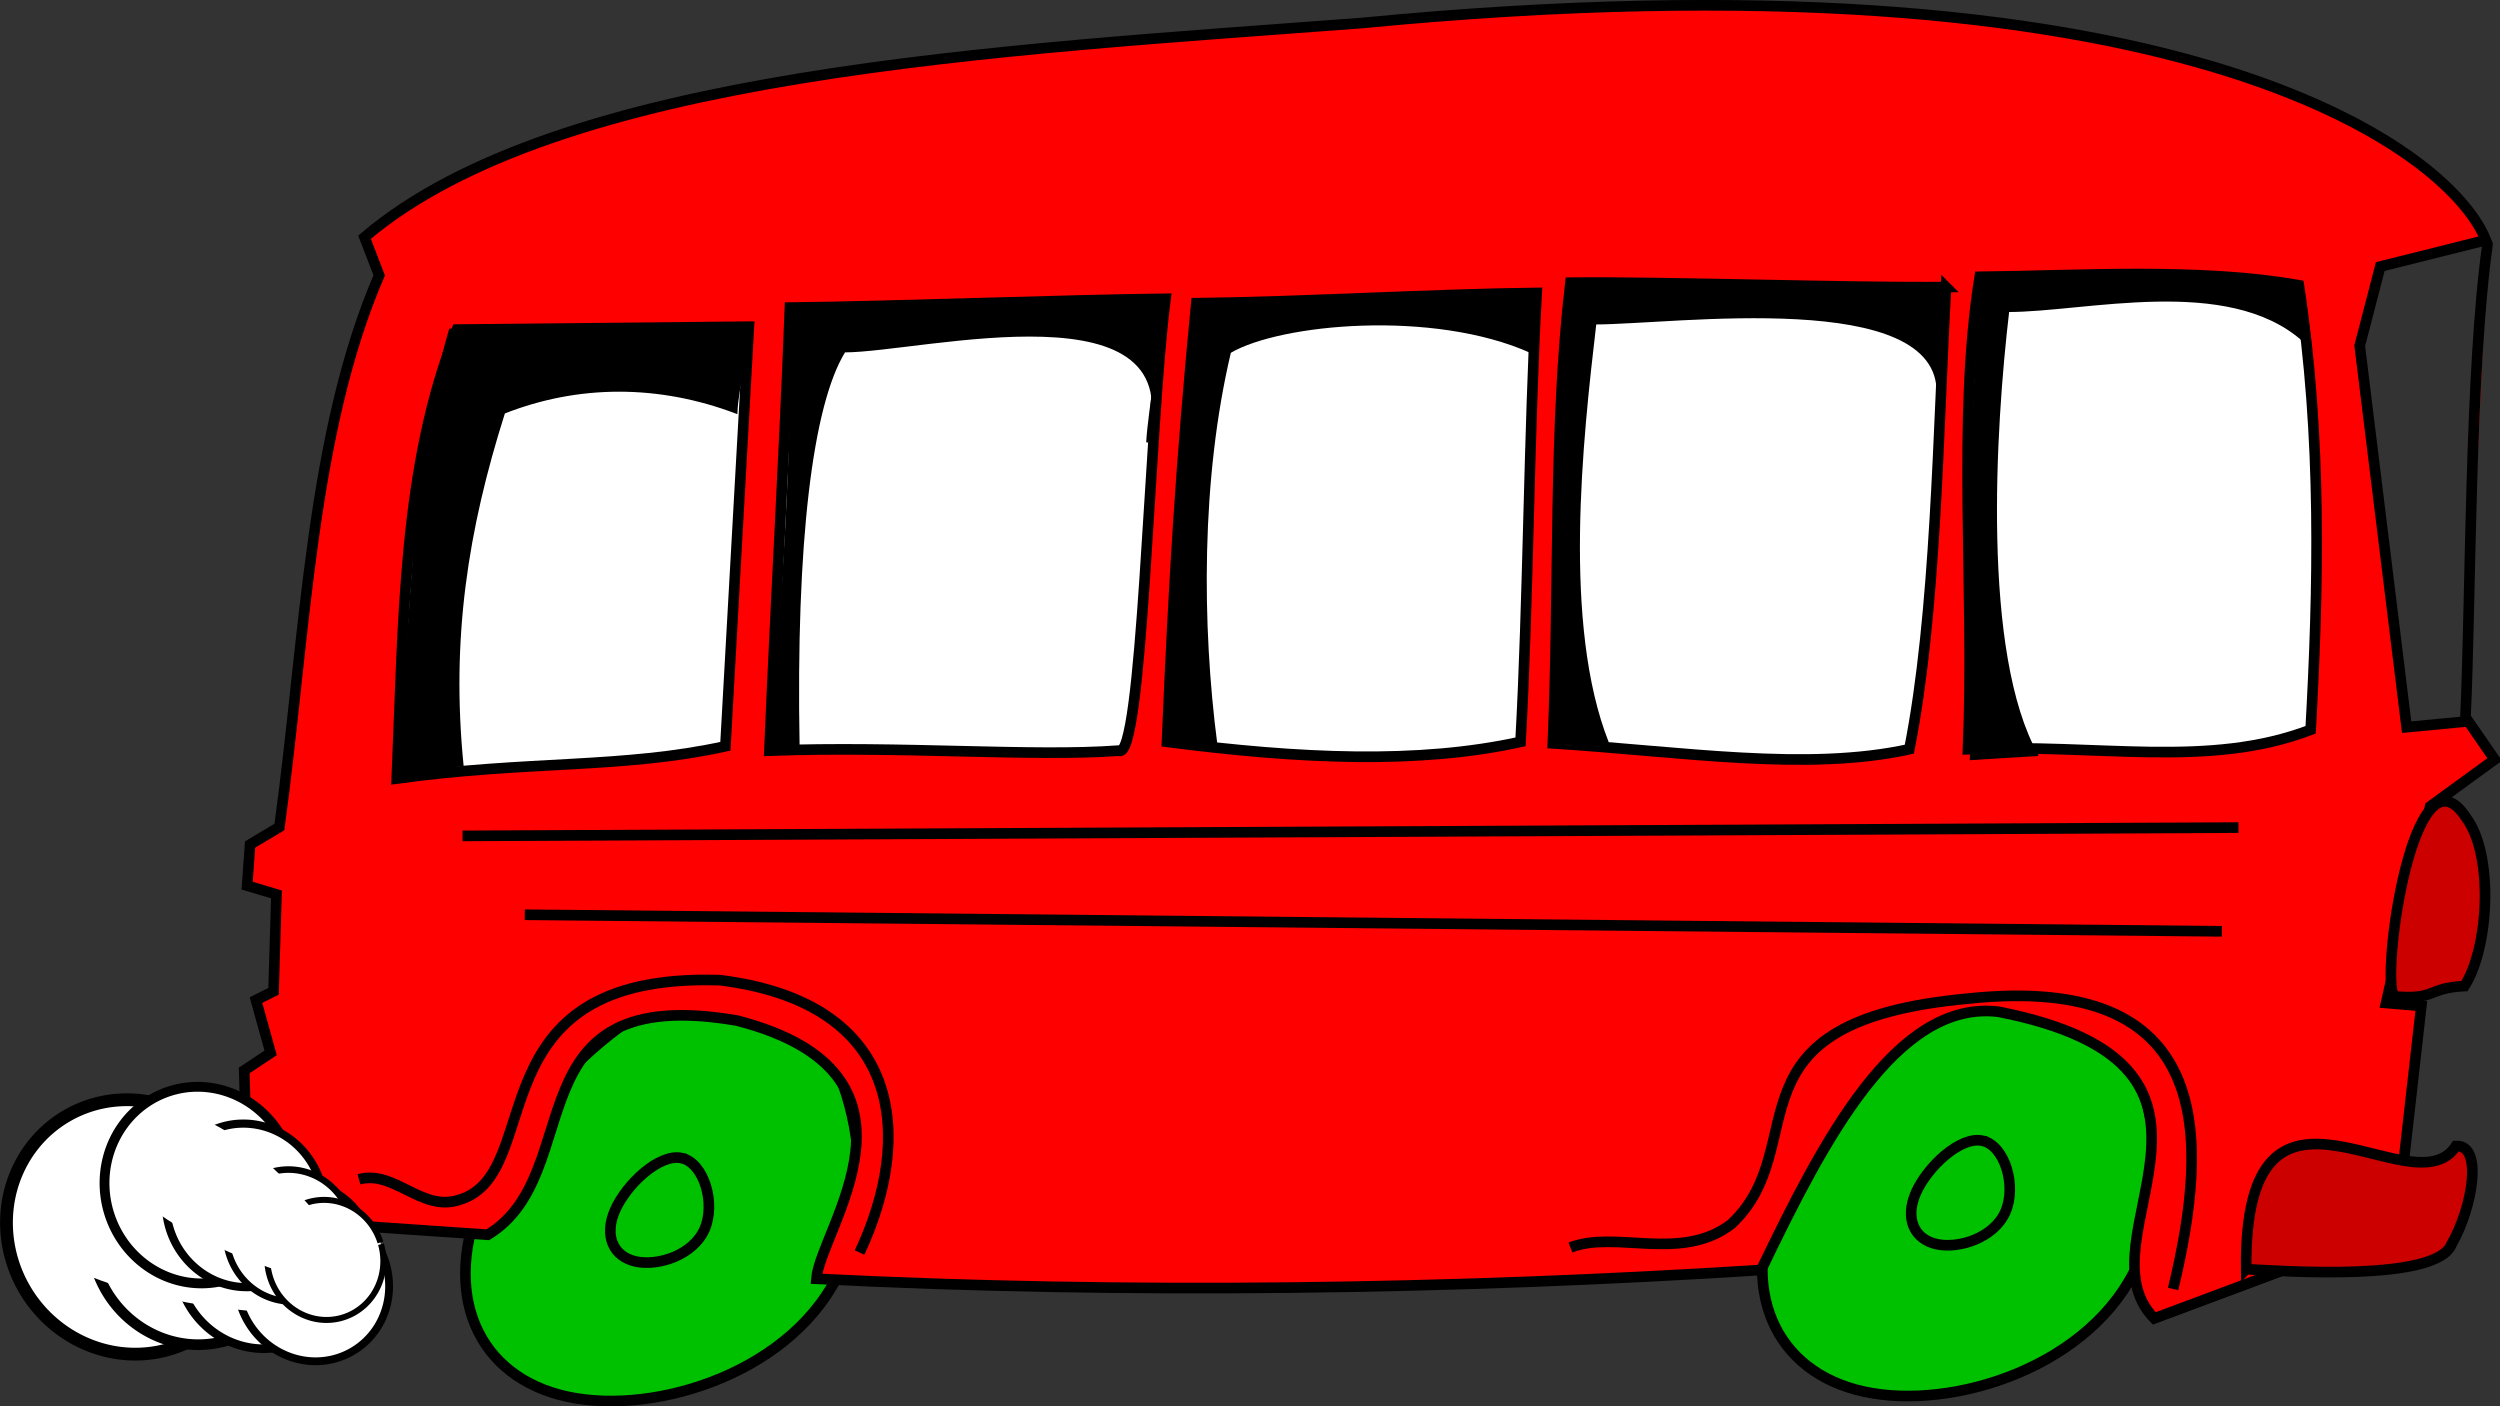 <?xml version="1.0" encoding="UTF-8" standalone="no"?>
<!-- Created with Inkscape (http://www.inkscape.org/) -->
<svg
    xmlns:inkscape="http://www.inkscape.org/namespaces/inkscape"
    xmlns:rdf="http://www.w3.org/1999/02/22-rdf-syntax-ns#"
    xmlns="http://www.w3.org/2000/svg"
    xmlns:cc="http://web.resource.org/cc/"
    xmlns:dc="http://purl.org/dc/elements/1.1/"
    xmlns:sodipodi="http://sodipodi.sourceforge.net/DTD/sodipodi-0.dtd"
    xmlns:svg="http://www.w3.org/2000/svg"
    xmlns:ns1="http://sozi.baierouge.fr"
    xmlns:xlink="http://www.w3.org/1999/xlink"
    id="svg2"
    sodipodi:docname="bus.svg"
    viewBox="0 0 548.76 308.7"
    sodipodi:version="0.32"
    version="1.0"
    inkscape:version="0.44.1"
    sodipodi:docbase="E:\SVG_Clipart"
  >
  <rect x="0" y="0" width="548.76" height="308.7" fill="#333333" stroke="none"/>
  <sodipodi:namedview
      id="base"
      bordercolor="#666666"
      inkscape:pageshadow="2"
      inkscape:window-y="-4"
      pagecolor="#ffffff"
      inkscape:zoom="1.4215638"
      inkscape:window-x="-4"
      borderopacity="1.0"
      inkscape:current-layer="svg2"
      inkscape:cx="270.7147"
      inkscape:cy="220.73705"
      inkscape:window-height="975"
      inkscape:pageopacity="0.0"
      inkscape:window-width="1280"
  />
  <g
      id="g3018"
      transform="translate(-62.404 -327.46)"
    >
    <path
        id="path3979"
        sodipodi:nodetypes="cssss"
        style="fill-rule:evenodd;stroke:black;stroke-width:2.335;fill:#00c100"
        d="m227.05 543.41c-19.58-4.21-48.27 22.88-58.29 45.54s-1.37 40.87 18.22 45.09c19.58 4.21 50.09-5.58 60.11-28.24s-0.45-58.18-20.04-62.39z"
    />
    <path
        id="path3981"
        sodipodi:nodetypes="cssss"
        style="fill-rule:evenodd;stroke:black;stroke-width:2.335;fill:#00c100"
        d="m511.72 542.31c-19.58-4.21-48.27 22.89-58.29 45.54-10.02 22.66-1.37 40.88 18.21 45.09 19.59 4.21 50.1-5.58 60.12-28.24 10.02-22.65-0.46-58.18-20.04-62.39z"
    />
    <path
        id="path3961"
        sodipodi:nodetypes="ccccccccccccccccccccccccccccccccs"
        style="fill-rule:evenodd;stroke:black;stroke-width:2.335;fill:red"
        d="m116.65 584.33l-0.64-21.9 5.8-3.86-3.22-11.59 3.86-1.93 0.64-21.26-6.44-1.93 0.65-9.02 6.44-3.86c5.69-41.65 6.87-86.2 21.9-121.08l-3.22-8.37c42.72-36.29 139.54-41.01 218.97-47.02 178.34-17.24 238.51 27.26 246.67 47.66l-23.18 5.8-4.51 17.39 10.3 83.72 13.53-1.29 5.79 8.38-14.16 10.3-9.67 43.15 7.73 0.65-3.86 34.13-3.87 15.46-50.88 19c-17.28-17.5 26.63-55.28-34.13-67.31-22.54-2.79-38.64 28.56-52.17 56.68-67.41 4.29-139.33 5.37-207.38 1.93 0.86-10.95 27.93-44.97-17.39-56.67-50.13-8.66-32.42 33.49-54.74 47.01l-56.04-3.86 3.22-10.31zm491.8-203.4c-3.95 27.79-3.65 77.64-4.87 104.18"
    />
    <path
        id="path5731"
        sodipodi:nodetypes="cssss"
        style="fill-rule:evenodd;stroke:black;stroke-width:2.335;fill:#00c100"
        d="m497.57 577.85c-4.91-1.05-12.1 5.74-14.61 11.41-2.51 5.68-0.34 10.25 4.57 11.3 4.9 1.06 12.55-1.4 15.06-7.07 2.51-5.68-0.11-14.58-5.02-15.64z"
    />
    <path
        id="path3965"
        sodipodi:nodetypes="cccc"
        style="fill-rule:evenodd;stroke:black;stroke-width:2.335;fill:#cd0000"
        d="m555.45 606.05c-0.54-51.09 36.6-12.34 46.05-27.04 6.01-0.33 3.65 13.52-0.97 21.57-3.22 8.27-36.71 5.9-45.08 5.47z"
    />
    <path
        id="path3967"
        sodipodi:nodetypes="cccc"
        style="fill-rule:evenodd;stroke:black;stroke-width:2.335;fill:#cd0000"
        d="m603.36 543.9c5.36-8.26 6.54-28.76 0.32-37.03-11.49-17.39-18.79 35.1-15.78 39.29 9.34 0.86 7.08-1.83 15.46-2.26z"
    />
    <path
        id="path3969"
        sodipodi:nodetypes="ccccc"
        style="fill-rule:evenodd;stroke:black;stroke-width:2.335;fill:white"
        d="m226.79 399.17c-1.72 30.7-3.44 61.4-5.16 92.1-22.43 4.94-43.25 3.11-72.13 7.08 1.5-35.42 1.4-68.91 13.2-98.54 21.36-0.21 42.73-0.43 64.09-0.64z"
    />
    <path
        id="path3971"
        sodipodi:nodetypes="ccccc"
        style="fill-rule:evenodd;stroke:black;stroke-width:2.335;fill:white"
        d="m318.24 393.05c-3.65 28.12-5.04 101.97-10.3 99.18-18.9 1.4-47.77-1.07-76.65 0 1.51-35.42 3.33-65.69 4.51-97.25 21.36-0.21 61.08-1.71 82.44-1.93z"
    />
    <path
        id="path3973"
        sodipodi:nodetypes="ccccc"
        style="fill-rule:evenodd;stroke:black;stroke-width:2.335;fill:white"
        d="m399.71 391.76c-1.71 30.7-1.82 67.84-3.54 98.54-22.43 4.94-48.41 3.76-77.61 0 1.51-35.42 3.01-60.54 6.44-96.28 21.36-0.22 53.35-2.04 74.71-2.26z"
    />
    <path
        id="path3975"
        sodipodi:nodetypes="ccccc"
        style="fill-rule:evenodd;stroke:black;stroke-width:2.335;fill:white"
        d="m489.56 390.47c-1.72 30.7-2.15 71.71-8.05 101.44-22.44 4.94-49.7 0.54-78.25-1.29 1.5-35.42 0.1-68.91 3.86-101.11 21.36-0.22 61.08 1.18 82.44 0.96z"
    />
    <path
        id="path3977"
        sodipodi:nodetypes="ccccc"
        style="fill-rule:evenodd;stroke:black;stroke-width:2.335;fill:white"
        d="m567.01 390.08c5.12 33.44 4.31 66.87 2.59 97.57-22.43 8.58-46.34 3.02-75.21 4.26 1.5-35.42-2.47-72.13 2.57-103.69 21.37-0.21 48.24-2.02 70.05 1.86z"
    />
    <path
        id="path6606"
        sodipodi:nodetypes="ccccccc"
        style="fill-rule:evenodd;stroke:black;stroke-width:.458px;fill:black"
        d="m163.93 495.46c-4.86 0.3-9.72 2.21-14.58 2.52 3.95-32.18 2.75-67.26 11.84-98.16 21.26-0.3 44.44-0.61 65.69-0.91-0.3 6.38-2.53 12.75-2.84 19.13-17-6.44-34.65-6.44-51 0-8.19 25.8-11.87 49.68-9.11 77.42z"
    />
    <path
        id="path7481"
        sodipodi:nodetypes="ccccccc"
        style="fill-rule:evenodd;stroke:black;stroke-width:.458px;fill:black"
        d="m237.69 491.34c-4.86 0.3-0.7-0.36-5.56-0.06 1.7-32.5 4.68-63.72 3.79-96.22 21.25-0.3 60.86-1.25 82.12-1.56-0.31 6.38-3.51 24.67-3.81 31.05 10.69-35.75-49.46-19.97-66.47-19.97-7.22 11.64-10.9 41.95-10.07 86.76z"
    />
    <path
        id="path7483"
        sodipodi:nodetypes="ccccccc"
        style="fill-rule:evenodd;stroke:black;stroke-width:.458px;fill:black"
        d="m329.39 490.86c-4.86 0.3-6.18-0.36-11.03-0.05 3.94-32.19 3.38-64.37 7.33-96.55 21.25-0.3 52.81-1.9 74.06-2.2-0.3 6.38-0.93 6.31-1.23 12.69-21.51-9.66-55.26-6.44-66.14 0-6.58 27.74-6.4 59.98-2.99 86.11z"
    />
    <path
        id="path7485"
        sodipodi:nodetypes="ccccccc"
        style="fill-rule:evenodd;stroke:black;stroke-width:.458px;fill:black"
        d="m415.31 490.45c-4.85 0.3-7.43-1.22-12.29-0.91 3.94-32.19 1.06-68.01 5.01-100.19 21.25-0.31 59.62 1.65 80.88 1.34-0.31 6.38-0.88 16.87-1.19 23.25 0.76-23.68-58.14-15.49-75.14-15.49-3.03 25.81-7.44 66.19 2.73 92z"
    />
    <path
        id="path7487"
        sodipodi:nodetypes="ccccccc"
        style="fill-rule:evenodd;stroke:black;stroke-width:.458px;fill:black"
        d="m509.58 493.18c-4.85 0.3-9.71 0.61-14.57 0.91 1.21-32.18-1.21-73.02 2.73-105.2 21.26-0.3 39.78-1.52 68.77 0.91-0.3 6.38 1.67 5.92 1.37 12.3-16.55-14.57-47.67-6.38-64.67-6.38-3.04 25.81-6.07 75.3 6.37 97.46z"
    />
    <path
        id="path9237"
        sodipodi:nodetypes="cccc"
        style="stroke:black;stroke-width:2.335;fill:none"
        d="m539.41 610.4c8.12-33.78 8.96-69.38-44.85-63.76-55.19 5.01-33.63 32.23-52.15 49.53-11.08 8.43-25.35 1.25-35.29 5.12"
    />
    <path
        id="path9241"
        style="stroke:black;stroke-width:2.335;fill:none"
        d="m553.76 509.12l-389.83 1.82"
    />
    <path
        id="path9243"
        style="stroke:black;stroke-width:2.335;fill:none"
        d="m550.12 531.89l-372.53-3.64"
    />
    <path
        id="path9239"
        sodipodi:nodetypes="cccc"
        style="stroke:black;stroke-width:2.335;fill:none"
        d="m251.08 602.4c11.97-25.51 9.55-54.8-30.65-59.79-54.92-1.75-37.63 42.66-57.37 48.27-8.2 2.58-14.12-6.68-21.86-4.55"
    />
    <path
        id="path5729"
        sodipodi:nodetypes="cssss"
        style="fill-rule:evenodd;stroke:black;stroke-width:2.335;fill:#00c100"
        d="m212.03 581.66c-4.91-1.05-12.1 5.74-14.61 11.41-2.51 5.68-0.34 10.25 4.56 11.3 4.91 1.06 12.56-1.4 15.07-7.07 2.51-5.68-0.12-14.58-5.02-15.64z"
    />
    <path
        id="path3963"
        sodipodi:nodetypes="cccc"
        style="fill-rule:evenodd;stroke:black;stroke-width:2.335;fill:#cd0000"
        d="m143.06 607.52c2.79-8.27-2.15-25.55-30.27-19.97-0.86 6.44 0.21 14.82 3.22 19 9.34 0.86 18.68 1.4 27.05 0.97z"
    />
    <g
        id="g17987"
        transform="matrix(.399 -.224 .224 .399 -250.98 57.082)"
      >
      <path
          id="path16231"
          sodipodi:rx="49.244057"
          sodipodi:ry="51.233719"
          style="stroke:black;stroke-width:5.1;fill:white"
          sodipodi:type="arc"
          d="m157.18 1705.5a49.244 51.234 0 1 1 -0.02 -1.5"
          sodipodi:open="true"
          transform="matrix(1.202 0 0 1.202 -55.096 -655.43)"
          sodipodi:cy="1705.4678"
          sodipodi:cx="107.939"
          sodipodi:end="6.2552769"
          sodipodi:start="0"
      />
      <path
          id="path17106"
          sodipodi:rx="49.244057"
          sodipodi:ry="51.233719"
          style="stroke:black;stroke-width:5.1;fill:white"
          sodipodi:type="arc"
          d="m157.18 1705.5a49.244 51.234 0 1 1 -0.02 -1.5"
          sodipodi:open="true"
          transform="translate(-9.451 -290.99)"
          sodipodi:cy="1705.4678"
          sodipodi:cx="107.939"
          sodipodi:end="6.2552769"
          sodipodi:start="0"
      />
      <path
          id="path17110"
          sodipodi:rx="49.244057"
          sodipodi:ry="51.233719"
          style="stroke:black;stroke-width:5.1;fill:white"
          sodipodi:type="arc"
          d="m157.18 1705.5a49.244 51.234 0 1 1 -0.02 -1.5"
          sodipodi:open="true"
          transform="matrix(.806 0 0 .806 33.288 65.611)"
          sodipodi:cy="1705.4678"
          sodipodi:cx="107.939"
          sodipodi:end="6.2552769"
          sodipodi:start="0"
      />
      <path
          id="path17108"
          sodipodi:rx="49.244057"
          sodipodi:ry="51.233719"
          style="stroke:black;stroke-width:5.1;fill:white"
          sodipodi:type="arc"
          d="m157.18 1705.5a49.244 51.234 0 1 1 -0.02 -1.5"
          sodipodi:open="true"
          transform="matrix(.734 0 0 .734 58.213 209.15)"
          sodipodi:cy="1705.4678"
          sodipodi:cx="107.939"
          sodipodi:end="6.2552769"
          sodipodi:start="0"
      />
      <path
          id="path17112"
          sodipodi:nodetypes="cssss"
          style="fill-rule:evenodd;fill:white"
          d="m144.25 1442.3c-11.7-30.5-38.91-78.6-62.674-90.5-12.712-6.4-51.651 23.1-46.757 35.8 10.36 27 63.757 69.2 92.521 83.6 7.71 3.8 20.46-19.6 16.91-28.9z"
      />
    </g
    >
    <g
        id="g17994"
        transform="matrix(.338 -.096 .096 .338 -52.895 123.41)"
      >
      <path
          id="path17996"
          sodipodi:rx="49.244057"
          sodipodi:ry="51.233719"
          style="stroke:black;stroke-width:5.1;fill:white"
          sodipodi:type="arc"
          d="m157.18 1705.5a49.244 51.234 0 1 1 -0.02 -1.5"
          sodipodi:open="true"
          transform="matrix(1.202 0 0 1.202 -55.096 -655.43)"
          sodipodi:cy="1705.4678"
          sodipodi:cx="107.939"
          sodipodi:end="6.2552769"
          sodipodi:start="0"
      />
      <path
          id="path17998"
          sodipodi:rx="49.244057"
          sodipodi:ry="51.233719"
          style="stroke:black;stroke-width:5.1;fill:white"
          sodipodi:type="arc"
          d="m157.18 1705.5a49.244 51.234 0 1 1 -0.02 -1.5"
          sodipodi:open="true"
          transform="translate(-9.451 -290.99)"
          sodipodi:cy="1705.4678"
          sodipodi:cx="107.939"
          sodipodi:end="6.2552769"
          sodipodi:start="0"
      />
      <path
          id="path18000"
          sodipodi:rx="49.244057"
          sodipodi:ry="51.233719"
          style="stroke:black;stroke-width:5.1;fill:white"
          sodipodi:type="arc"
          d="m157.18 1705.5a49.244 51.234 0 1 1 -0.02 -1.5"
          sodipodi:open="true"
          transform="matrix(.806 0 0 .806 33.288 65.611)"
          sodipodi:cy="1705.4678"
          sodipodi:cx="107.939"
          sodipodi:end="6.2552769"
          sodipodi:start="0"
      />
      <path
          id="path18002"
          sodipodi:rx="49.244057"
          sodipodi:ry="51.233719"
          style="stroke:black;stroke-width:5.1;fill:white"
          sodipodi:type="arc"
          d="m157.18 1705.5a49.244 51.234 0 1 1 -0.02 -1.5"
          sodipodi:open="true"
          transform="matrix(.734 0 0 .734 58.213 209.15)"
          sodipodi:cy="1705.4678"
          sodipodi:cx="107.939"
          sodipodi:end="6.2552769"
          sodipodi:start="0"
      />
      <path
          id="path18004"
          sodipodi:nodetypes="cssss"
          style="fill-rule:evenodd;fill:white"
          d="m144.25 1442.3c-11.7-30.5-38.91-78.6-62.674-90.5-12.712-6.4-51.651 23.1-46.757 35.8 10.36 27 63.757 69.2 92.521 83.6 7.71 3.8 20.46-19.6 16.91-28.9z"
      />
    </g
    >
  </g
  >
</svg
>
